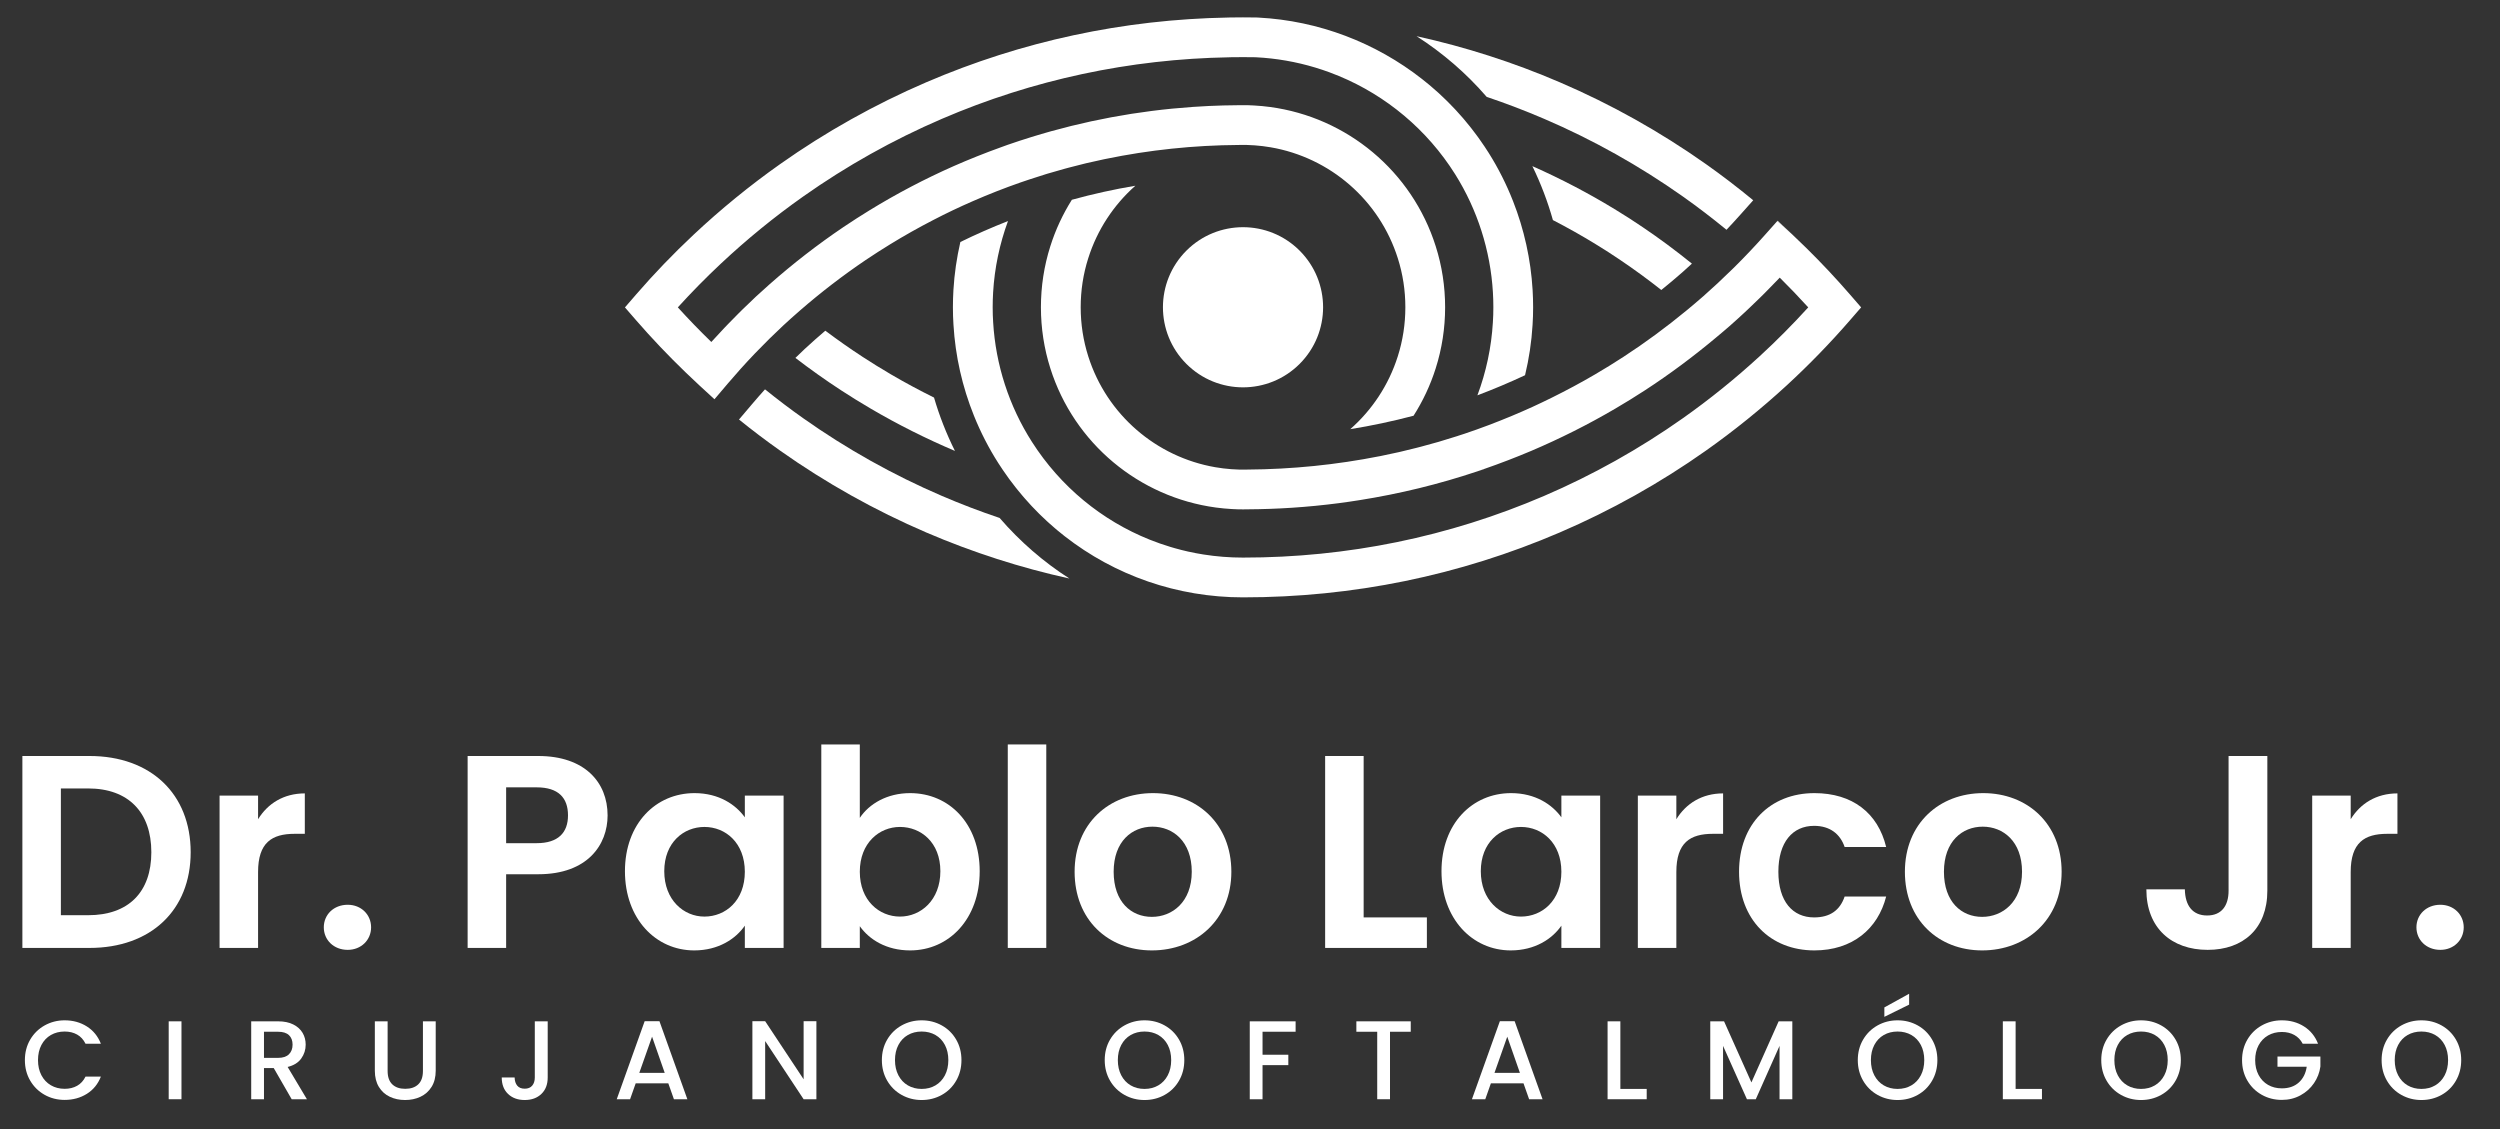 <svg xmlns="http://www.w3.org/2000/svg" width="899" height="406" viewBox="0 0 899 406" fill="none"><rect x="0" y="0" width="899" height="406" fill="#333333" stroke="none"/><path d="M359.464 186.259C352.486 183.909 345.583 181.281 338.769 178.357C321.238 170.834 304.424 161.419 288.792 150.371C284.144 147.089 279.576 143.615 275.094 140.008C273.52 141.754 271.973 143.518 270.461 145.3L265.742 150.863C270.577 154.767 275.521 158.506 280.542 162.05C296.987 173.672 314.68 183.58 333.129 191.497C349.819 198.661 366.999 204.168 384.555 208.04C375.264 202.085 366.809 194.77 359.463 186.258L359.464 186.259Z" fill="white"></path><path d="M313.155 146.965C322.891 152.673 333.012 157.745 343.4 162.157C340.326 155.993 337.802 149.569 335.875 142.966C330.619 140.365 325.447 137.594 320.392 134.631C316.728 132.479 313.405 130.425 310.219 128.34C305.648 125.364 301.17 122.204 296.783 118.918C294.272 121.06 291.8 123.241 289.393 125.477C288.257 126.535 287.144 127.622 286.027 128.704C291.353 132.78 296.815 136.677 302.403 140.314C305.771 142.518 309.286 144.692 313.155 146.964V146.965Z" fill="white"></path><path d="M665.207 105.853C660.248 100.133 655.013 94.564 649.596 89.225C647.939 87.592 646.268 85.976 644.579 84.39L644.563 84.375C642.785 82.709 640.961 81.089 639.139 79.466L634.345 84.845C632.783 86.598 631.185 88.328 629.567 90.044C629.503 90.112 629.442 90.182 629.378 90.249C627.499 92.237 625.585 94.2 623.637 96.131C623.248 96.517 622.844 96.889 622.452 97.273C620.884 98.808 619.305 100.33 617.698 101.823C617.55 101.961 617.397 102.093 617.249 102.23C615.687 103.674 614.119 105.111 612.525 106.513C610.511 108.285 608.453 110.016 606.377 111.727C599.157 117.675 591.589 123.252 583.778 128.337C580.396 130.536 576.97 132.652 573.593 134.627C568.542 137.586 563.373 140.355 558.117 142.956C555.772 144.116 553.415 145.25 551.035 146.337C548.625 147.437 546.194 148.493 543.751 149.516C538.139 151.866 532.448 154.022 526.689 155.953C525.881 156.223 525.068 156.478 524.257 156.74C524.254 156.745 524.251 156.751 524.248 156.756C523.986 156.841 523.721 156.915 523.459 156.998C521.456 157.638 519.448 158.261 517.431 158.849C517.375 158.865 517.319 158.883 517.263 158.9C515.204 159.499 513.135 160.062 511.062 160.608C510.503 160.755 509.944 160.899 509.384 161.042C507.558 161.509 505.727 161.958 503.891 162.383C503.605 162.449 503.321 162.521 503.036 162.586C500.983 163.054 498.923 163.489 496.858 163.905C496.608 163.955 496.36 164.015 496.11 164.065C496.116 164.06 496.121 164.054 496.127 164.049C480.544 167.138 464.627 168.757 448.499 168.857H448.495C448.134 168.866 447.77 168.869 447.404 168.869C447.266 168.869 447.128 168.869 446.989 168.868C446.857 168.868 446.722 168.869 446.585 168.869C446.221 168.869 445.845 168.866 445.485 168.857C444.576 168.834 443.672 168.783 442.771 168.718C440.837 168.579 438.925 168.341 437.039 168.015C415.798 164.348 397.992 149.133 391.339 128.147C389.532 122.465 388.616 116.525 388.616 110.494C388.616 104.463 389.523 98.564 391.316 92.909C394.573 82.578 400.533 73.643 408.276 66.788C400.575 68.082 392.957 69.768 385.442 71.837C382.205 76.992 379.571 82.601 377.681 88.597C375.448 95.638 374.315 103.005 374.315 110.493C374.315 117.981 375.457 125.394 377.709 132.474C386.267 159.468 409.652 178.796 437.267 182.513C439.158 182.768 441.069 182.948 442.996 183.054C443.703 183.093 444.41 183.132 445.121 183.15C445.739 183.165 446.397 183.172 447.022 183.172C447.647 183.172 448.237 183.165 448.719 183.152C454.01 183.12 459.284 182.932 464.538 182.59C470.172 182.223 475.779 181.67 481.358 180.949C483.901 180.62 486.436 180.243 488.966 179.841C503.312 177.564 517.437 174.126 531.226 169.511H531.23V169.509C532.041 169.237 532.845 168.941 533.654 168.661C536.557 167.656 539.445 166.603 542.313 165.496C545.091 164.424 547.856 163.319 550.597 162.154C560.985 157.738 571.096 152.66 580.815 146.967C584.382 144.881 588 142.646 591.575 140.322C600.404 134.573 608.923 128.221 617.023 121.441C618.681 120.053 620.347 118.673 621.966 117.249C623.805 115.633 625.618 113.98 627.415 112.31C627.968 111.796 628.514 111.274 629.063 110.755C630.342 109.547 631.609 108.327 632.863 107.094C633.433 106.534 634.002 105.974 634.567 105.41C635.982 103.994 637.38 102.562 638.761 101.117C639.078 100.785 639.403 100.459 639.718 100.125C639.81 100.028 639.905 99.934 639.997 99.836C643.504 103.308 646.928 106.883 650.242 110.533C644.727 116.602 638.902 122.468 632.871 128.02C624.09 136.088 614.779 143.606 605.197 150.371C589.583 161.406 572.763 170.82 555.208 178.354C520.959 193.056 484.549 200.511 446.987 200.511C442.16 200.511 437.394 200.131 432.725 199.39C430.857 199.094 429.005 198.74 427.171 198.329C425.588 197.975 424.02 197.57 422.465 197.133C421.941 196.986 421.419 196.833 420.899 196.676C418.359 195.911 415.861 195.036 413.409 194.054C396.248 187.178 381.4 175.054 371.073 158.879C362.855 146.017 358.038 131.167 357.138 115.881C357.023 114.151 356.968 112.387 356.968 110.491C356.968 108.696 357.022 106.892 357.127 105.119C357.643 96.346 359.464 87.701 362.473 79.491C356.666 81.767 350.951 84.28 345.346 87.023C344.04 92.682 343.194 98.453 342.852 104.273C342.73 106.32 342.668 108.412 342.668 110.49C342.668 112.706 342.734 114.779 342.867 116.774C343.53 128.031 346.046 139.106 350.245 149.521C352.635 155.45 355.565 161.167 359.022 166.576C359.542 167.39 360.076 168.191 360.615 168.987C361.338 170.054 362.074 171.109 362.83 172.143C362.906 172.247 362.986 172.347 363.063 172.451C363.75 173.382 364.451 174.299 365.165 175.204C365.419 175.526 365.679 175.843 365.936 176.162C366.496 176.855 367.063 177.54 367.639 178.216C367.921 178.547 368.203 178.879 368.489 179.206C369.118 179.926 369.757 180.635 370.403 181.336C370.621 181.572 370.834 181.814 371.054 182.048C371.915 182.965 372.791 183.865 373.682 184.748C373.896 184.96 374.116 185.164 374.331 185.374C375.025 186.05 375.726 186.717 376.437 187.371C376.749 187.658 377.064 187.941 377.379 188.224C378.034 188.812 378.695 189.391 379.363 189.961C379.671 190.224 379.977 190.488 380.287 190.747C381.129 191.449 381.981 192.137 382.843 192.811C400.884 206.907 423.295 214.81 446.986 214.81C486.497 214.81 524.806 206.966 560.847 191.494C579.32 183.566 597.018 173.659 613.446 162.05C623.523 154.936 633.314 147.029 642.55 138.544C650.517 131.208 658.138 123.361 665.201 115.218L669.265 110.534L665.203 105.849L665.207 105.853Z" fill="white"></path><path d="M581.28 75.615C571.575 69.655 561.454 64.356 551.039 59.745C554.076 65.979 556.553 72.474 558.427 79.144C563.658 81.85 568.8 84.732 573.821 87.816C576.823 89.643 579.799 91.557 582.694 93.529C587.713 96.91 592.625 100.505 597.404 104.28C599.969 102.205 602.503 100.094 604.973 97.921C606.133 96.901 607.269 95.848 608.412 94.803C602.677 90.173 596.773 85.77 590.714 81.689C587.646 79.6 584.462 77.551 581.279 75.614L581.28 75.615Z" fill="white"></path><path d="M560.91 29.593C544.205 22.414 526.992 16.89 509.395 13.013C518.747 19.001 527.26 26.331 534.613 34.837C541.58 37.186 548.47 39.811 555.271 42.734C572.754 50.228 589.552 59.632 605.202 70.689C610.536 74.454 615.752 78.46 620.845 82.631C622.53 80.853 624.184 79.053 625.805 77.234L630.458 72.013C624.929 67.462 619.254 63.104 613.451 59.008C596.986 47.377 579.308 37.478 560.91 29.593Z" fill="white"></path><path d="M639.231 79.366L639.141 79.467C640.963 81.09 642.787 82.711 644.565 84.376L639.231 79.366Z" fill="white"></path><path d="M544.081 72.307C541.724 66.303 538.812 60.514 535.37 55.036C534.875 54.248 534.366 53.471 533.851 52.7C533.135 51.626 532.402 50.567 531.651 49.525C531.496 49.31 531.335 49.099 531.178 48.885C530.563 48.046 529.937 47.217 529.298 46.398C529.065 46.099 528.831 45.801 528.595 45.505C527.925 44.665 527.243 43.835 526.549 43.018C526.408 42.851 526.271 42.68 526.129 42.515C525.299 41.55 524.449 40.603 523.587 39.671C523.363 39.429 523.134 39.192 522.908 38.952C522.236 38.239 521.554 37.536 520.863 36.844C520.603 36.583 520.344 36.322 520.081 36.065C519.202 35.203 518.313 34.352 517.406 33.523C517.377 33.496 517.349 33.468 517.319 33.442C516.378 32.584 515.418 31.75 514.449 30.928C514.182 30.702 513.914 30.481 513.645 30.257C512.887 29.628 512.12 29.01 511.345 28.403C494.673 15.339 474.203 7.457 452.558 6.322C452.486 6.315 452.44 6.315 452.376 6.311C452.099 6.294 451.884 6.292 451.822 6.288C450.208 6.259 448.568 6.244 446.96 6.244C445.352 6.244 443.775 6.258 442.287 6.286C442.153 6.286 441.913 6.286 441.604 6.307C403.966 6.982 367.454 14.816 333.069 29.591C314.617 37.522 296.945 47.419 280.546 59.004C269.655 66.692 259.182 75.237 249.421 84.397C242.156 91.206 235.212 98.426 228.783 105.857L224.73 110.542L228.79 115.22C234.375 121.657 240.302 127.882 246.451 133.813C248.103 135.407 249.763 136.99 251.447 138.537L251.458 138.547L256.925 143.571L256.999 143.483L261.738 137.897C263.232 136.135 264.759 134.391 266.312 132.664C266.335 132.639 266.356 132.612 266.379 132.587C268.043 130.737 269.74 128.909 271.464 127.106C271.891 126.659 272.333 126.228 272.764 125.784C274.075 124.434 275.39 123.088 276.732 121.769C276.82 121.682 276.911 121.599 276.999 121.513C278.518 120.023 280.048 118.546 281.601 117.101C283.567 115.274 285.575 113.482 287.608 111.715C295.114 105.19 303.048 99.083 311.279 93.52C314.323 91.476 317.316 89.554 320.187 87.799C325.195 84.723 330.33 81.845 335.557 79.142C337.896 77.932 340.25 76.75 342.628 75.618C345.034 74.473 347.461 73.373 349.903 72.308C355.529 69.855 361.243 67.605 367.036 65.591C367.831 65.313 368.631 65.052 369.429 64.783C369.708 64.689 369.986 64.594 370.265 64.501C372.221 63.849 374.183 63.215 376.153 62.614C376.254 62.583 376.354 62.55 376.456 62.519C378.515 61.894 380.585 61.307 382.659 60.738C383.213 60.586 383.768 60.437 384.324 60.289C386.152 59.802 387.985 59.333 389.824 58.889C390.115 58.819 390.405 58.742 390.697 58.673C392.756 58.184 394.824 57.729 396.896 57.295C397.136 57.245 397.376 57.198 397.615 57.148C413.251 53.92 429.248 52.231 445.482 52.131H445.486C445.861 52.122 446.249 52.119 446.624 52.119C446.748 52.119 446.87 52.119 446.99 52.119C447.115 52.119 447.24 52.119 447.365 52.119C447.745 52.119 448.123 52.121 448.496 52.131C449.405 52.154 450.309 52.205 451.21 52.269C453.145 52.408 455.056 52.646 456.942 52.971C478.221 56.64 496.038 71.886 502.668 92.92C504.457 98.563 505.366 104.475 505.366 110.492C505.366 116.509 504.449 122.463 502.639 128.152C499.354 138.516 493.348 147.474 485.551 154.329C493.224 153.09 500.818 151.478 508.316 149.5C511.64 144.276 514.337 138.576 516.27 132.48C518.524 125.393 519.665 117.995 519.665 110.492C519.665 102.989 518.532 95.639 516.302 88.609C507.777 61.558 484.377 42.191 456.712 38.473C454.821 38.219 452.91 38.038 450.982 37.933C450.275 37.894 449.568 37.855 448.857 37.837C448.24 37.822 447.607 37.82 446.99 37.82C446.373 37.82 445.742 37.821 445.26 37.834C441.705 37.856 438.159 37.95 434.622 38.115C432.716 38.204 430.814 38.319 428.914 38.45C409.164 39.813 389.753 43.438 370.944 49.262C368.059 50.155 365.186 51.09 362.331 52.087C361.528 52.366 360.734 52.67 359.934 52.957C357.021 54.003 354.126 55.099 351.252 56.252C348.469 57.368 345.7 58.517 342.957 59.731C332.53 64.344 322.411 69.652 312.716 75.606C309.685 77.459 306.519 79.492 303.289 81.661C293.996 87.941 285.072 94.866 276.672 102.287C275.051 103.719 273.442 105.163 271.862 106.632C270.189 108.189 268.541 109.779 266.906 111.384C266.422 111.859 265.944 112.34 265.464 112.819C264.264 114.016 263.075 115.224 261.898 116.444C261.425 116.934 260.951 117.423 260.482 117.916C258.928 119.553 257.389 121.203 255.882 122.875C255.861 122.898 255.839 122.921 255.818 122.944C255.809 122.954 255.8 122.964 255.791 122.973C251.653 118.959 247.628 114.799 243.748 110.532C248.656 105.123 253.836 99.86 259.203 94.83C268.487 86.117 278.442 77.995 288.795 70.687C304.383 59.674 321.18 50.269 338.716 42.73C371.461 28.659 406.247 21.214 442.107 20.601L442.664 20.581C444.111 20.557 445.553 20.545 446.995 20.545C448.477 20.545 449.96 20.558 451.445 20.584L451.635 20.594C458.942 20.962 466.096 22.221 472.96 24.29C474.676 24.807 476.374 25.375 478.052 25.993C479.206 26.417 480.35 26.865 481.483 27.336C498.489 34.398 513.192 46.623 523.263 62.644C523.271 62.657 523.28 62.67 523.288 62.683C531.278 75.416 535.968 90.088 536.851 105.127C536.957 106.894 537.01 108.698 537.01 110.492C537.01 112.387 536.954 114.151 536.837 115.936C536.307 124.922 534.419 133.772 531.278 142.157C537.076 139.973 542.791 137.561 548.406 134.932C549.832 128.998 550.751 122.938 551.111 116.828C551.246 114.778 551.311 112.706 551.311 110.493C551.311 108.415 551.25 106.323 551.127 104.283C550.483 93.307 548.083 82.496 544.082 72.306L544.081 72.307Z" fill="white"></path><path d="M533.628 168.71L533.658 168.664C532.849 168.944 532.045 169.24 531.234 169.512L533.629 168.711L533.628 168.71Z" fill="white"></path><path d="M467.351 130.856C478.597 119.611 478.597 101.378 467.351 90.132C456.106 78.887 437.873 78.887 426.627 90.132C415.382 101.378 415.382 119.611 426.627 130.856C437.873 142.102 456.106 142.102 467.351 130.856Z" fill="white"></path><path d="M68.565 306.466C68.565 327.331 54.226 340.877 32.176 340.877H8.047V271.856H32.176C54.225 271.856 68.565 285.503 68.565 306.466ZM31.682 329.11C46.214 329.11 54.422 320.804 54.422 306.466C54.422 292.128 46.214 283.525 31.682 283.525H21.892V329.109L31.682 329.11Z" fill="white"></path><path d="M92.803 340.877H78.957V286.095H92.803V294.6C96.264 288.964 101.999 285.304 109.612 285.304V299.84H105.954C97.746 299.84 92.803 303.004 92.803 313.585V340.877Z" fill="white"></path><path d="M125.043 341.57C120 341.57 116.438 338.01 116.438 333.461C116.438 328.912 120 325.354 125.043 325.354C129.89 325.354 133.448 328.914 133.448 333.461C133.448 338.008 129.89 341.57 125.043 341.57Z" fill="white"></path><path d="M193.575 314.377H182.006V340.878H168.16V271.857H193.574C210.186 271.857 218.491 281.251 218.491 293.216C218.491 303.699 211.371 314.378 193.574 314.378L193.575 314.377ZM192.981 303.204C200.791 303.204 204.253 299.347 204.253 293.215C204.253 286.887 200.792 283.13 192.981 283.13H182.006V303.204H192.981Z" fill="white"></path><path d="M249.747 285.206C258.545 285.206 264.577 289.36 267.841 293.908V286.096H281.783V340.878H267.841V332.869C264.576 337.615 258.348 341.767 249.647 341.767C235.805 341.767 224.73 330.395 224.73 313.289C224.73 296.183 235.805 285.206 249.747 285.206ZM253.305 297.369C245.888 297.369 238.869 302.906 238.869 313.289C238.869 323.672 245.888 329.604 253.305 329.604C260.918 329.604 267.841 323.87 267.841 313.488C267.841 303.106 260.918 297.369 253.305 297.369Z" fill="white"></path><path d="M327.28 285.206C341.322 285.206 352.297 296.182 352.297 313.289C352.297 330.396 341.322 341.767 327.28 341.767C318.679 341.767 312.547 337.812 309.186 333.065V340.877H295.34V267.704H309.186V294.106C312.547 289.063 318.972 285.206 327.28 285.206ZM323.622 297.369C316.205 297.369 309.186 303.105 309.186 313.487C309.186 323.869 316.205 329.603 323.622 329.603C331.135 329.603 338.158 323.672 338.158 313.288C338.158 302.904 331.135 297.368 323.622 297.368V297.369Z" fill="white"></path><path d="M362.395 267.704H376.241V340.877H362.395V267.704Z" fill="white"></path><path d="M414.217 341.767C398.396 341.767 386.43 330.692 386.43 313.488C386.43 296.183 398.79 285.207 414.611 285.207C430.432 285.207 442.796 296.183 442.796 313.488C442.796 330.693 430.139 341.767 414.217 341.767ZM414.217 329.704C421.533 329.704 428.556 324.363 428.556 313.487C428.556 302.511 421.73 297.27 414.413 297.27C407.096 297.27 400.471 302.51 400.471 313.487C400.471 324.363 406.799 329.704 414.216 329.704H414.217Z" fill="white"></path><path d="M490.366 271.856V329.901H513.106V340.877H476.52V271.856H490.366Z" fill="white"></path><path d="M543.376 285.206C552.174 285.206 558.206 289.36 561.47 293.908V286.096H575.412V340.878H561.47V332.869C558.205 337.615 551.977 341.767 543.276 341.767C529.434 341.767 518.359 330.395 518.359 313.289C518.359 296.183 529.434 285.206 543.376 285.206ZM546.934 297.369C539.517 297.369 532.498 302.906 532.498 313.289C532.498 323.672 539.517 329.604 546.934 329.604C554.547 329.604 561.47 323.87 561.47 313.488C561.47 303.106 554.547 297.369 546.934 297.369Z" fill="white"></path><path d="M602.815 340.877H588.969V286.095H602.815V294.6C606.273 288.964 612.011 285.304 619.624 285.304V299.84H615.966C607.758 299.84 602.815 303.004 602.815 313.585V340.877Z" fill="white"></path><path d="M652.456 285.206C666.101 285.206 675.296 292.326 678.264 304.587H663.334C661.752 299.941 658.094 296.974 652.356 296.974C644.642 296.974 639.502 302.809 639.502 313.488C639.502 324.167 644.642 329.902 652.356 329.902C658.094 329.902 661.652 327.332 663.334 322.387H678.264C675.297 334.056 666.101 341.768 652.456 341.768C636.635 341.768 625.363 330.693 625.363 313.489C625.363 296.285 636.635 285.208 652.456 285.208V285.206Z" fill="white"></path><path d="M712.787 341.767C696.966 341.767 685 330.692 685 313.488C685 296.183 697.36 285.207 713.181 285.207C729.002 285.207 741.362 296.183 741.362 313.488C741.362 330.693 728.705 341.767 712.787 341.767ZM712.787 329.704C720.103 329.704 727.123 324.363 727.123 313.487C727.123 302.511 720.301 297.27 712.984 297.27C705.667 297.27 699.042 302.51 699.042 313.487C699.042 324.363 705.37 329.704 712.787 329.704Z" fill="white"></path><path d="M801.394 271.856H815.336V320.309C815.336 333.956 806.638 341.569 793.881 341.569C780.927 341.569 771.832 333.757 771.832 319.815H785.674C785.774 325.648 788.441 329.209 793.685 329.209C798.825 329.209 801.395 325.748 801.395 320.309L801.394 271.856Z" fill="white"></path><path d="M845.311 340.877H831.465V286.095H845.311V294.6C848.769 288.964 854.507 285.304 862.12 285.304V299.84H858.462C850.254 299.84 845.311 303.004 845.311 313.585V340.877Z" fill="white"></path><path d="M877.55 341.57C872.507 341.57 868.949 338.01 868.949 333.461C868.949 328.912 872.507 325.354 877.55 325.354C882.393 325.354 885.955 328.914 885.955 333.461C885.955 338.008 882.393 341.57 877.55 341.57Z" fill="white"></path><path d="M10.863 373.839C12.136 371.663 13.873 369.963 16.061 368.74C18.253 367.519 20.649 366.907 23.258 366.907C26.241 366.907 28.896 367.638 31.219 369.103C33.542 370.569 35.228 372.645 36.278 375.331H30.756C30.031 373.853 29.023 372.751 27.731 372.026C26.442 371.301 24.953 370.938 23.259 370.938C21.403 370.938 19.751 371.355 18.3 372.188C16.849 373.02 15.715 374.216 14.893 375.775C14.075 377.334 13.666 379.148 13.666 381.218C13.666 383.288 14.075 385.1 14.893 386.659C15.715 388.218 16.849 389.42 18.3 390.267C19.751 391.114 21.403 391.537 23.259 391.537C24.953 391.537 26.443 391.174 27.731 390.449C29.024 389.724 30.031 388.622 30.756 387.144H36.278C35.228 389.832 33.542 391.9 31.219 393.351C28.896 394.802 26.241 395.527 23.258 395.527C20.622 395.527 18.218 394.917 16.042 393.694C13.866 392.471 12.137 390.771 10.863 388.595C9.586 386.419 8.949 383.959 8.949 381.219C8.949 378.479 9.586 376.017 10.863 373.841V373.839Z" fill="white"></path><path d="M65.26 367.27V395.285H60.664V367.27H65.26Z" fill="white"></path><path d="M104.888 395.285L98.436 384.079H94.928V395.285H90.332V367.27H100.01C102.159 367.27 103.981 367.646 105.47 368.399C106.963 369.151 108.075 370.159 108.816 371.422C109.557 372.684 109.923 374.096 109.923 375.653C109.923 377.482 109.394 379.141 108.333 380.633C107.272 382.124 105.636 383.137 103.436 383.676L110.366 395.285H104.886H104.888ZM94.928 380.411H100.01C101.727 380.411 103.024 379.981 103.9 379.12C104.772 378.259 105.208 377.104 105.208 375.653C105.208 374.202 104.78 373.068 103.919 372.248C103.058 371.428 101.754 371.019 100.01 371.019H94.928V380.411Z" fill="white"></path><path d="M139.389 367.27V385.127C139.389 387.251 139.945 388.849 141.06 389.924C142.175 391.001 143.73 391.537 145.718 391.537C147.732 391.537 149.299 391.001 150.414 389.924C151.529 388.849 152.085 387.252 152.085 385.127V367.27H156.681V385.046C156.681 387.33 156.183 389.266 155.191 390.852C154.195 392.438 152.864 393.621 151.201 394.398C149.534 395.179 147.693 395.567 145.679 395.567C143.665 395.567 141.828 395.179 140.176 394.398C138.521 393.62 137.212 392.438 136.244 390.852C135.275 389.266 134.793 387.331 134.793 385.046V367.27H139.389Z" fill="white"></path><path d="M196.954 367.27V387.465C196.954 389.964 196.194 391.939 194.673 393.39C193.156 394.841 191.161 395.566 188.688 395.566C186.215 395.566 184.219 394.841 182.703 393.39C181.183 391.939 180.426 389.963 180.426 387.465H185.06C185.087 388.702 185.403 389.682 186.005 390.407C186.611 391.132 187.506 391.495 188.687 391.495C189.868 391.495 190.771 391.126 191.388 390.388C192.005 389.65 192.314 388.675 192.314 387.465V367.27H196.952H196.954Z" fill="white"></path><path d="M240.323 389.56H228.596L226.578 395.285H221.781L231.818 367.229H237.139L247.176 395.285H242.341L240.323 389.56ZM239.034 385.811L234.481 372.791L229.885 385.811H239.034Z" fill="white"></path><path d="M293.577 395.285H288.981L275.155 374.364V395.285H270.559V367.229H275.155L288.981 388.109V367.229H293.577V395.285Z" fill="white"></path><path d="M324.233 393.734C322.045 392.511 320.309 390.805 319.035 388.613C317.758 386.423 317.121 383.957 317.121 381.218C317.121 378.479 317.758 376.016 319.035 373.84C320.308 371.664 322.045 369.964 324.233 368.741C326.425 367.52 328.821 366.908 331.43 366.908C334.062 366.908 336.473 367.52 338.665 368.741C340.857 369.964 342.582 371.664 343.844 373.84C345.11 376.016 345.739 378.476 345.739 381.218C345.739 383.96 345.11 386.424 343.844 388.613C342.582 390.805 340.857 392.51 338.665 393.734C336.473 394.958 334.061 395.567 331.43 395.567C328.821 395.567 326.425 394.957 324.233 393.734ZM336.388 390.307C337.839 389.46 338.973 388.25 339.795 386.678C340.613 385.107 341.022 383.286 341.022 381.218C341.022 379.15 340.613 377.334 339.795 375.775C338.973 374.216 337.839 373.02 336.388 372.188C334.937 371.354 333.282 370.938 331.429 370.938C329.576 370.938 327.921 371.355 326.47 372.188C325.019 373.02 323.885 374.216 323.063 375.775C322.245 377.334 321.836 379.148 321.836 381.218C321.836 383.288 322.245 385.108 323.063 386.678C323.885 388.25 325.019 389.46 326.47 390.307C327.921 391.154 329.573 391.577 331.429 391.577C333.285 391.577 334.937 391.154 336.388 390.307Z" fill="white"></path><path d="M404.37 393.734C402.182 392.511 400.446 390.805 399.172 388.613C397.895 386.423 397.258 383.957 397.258 381.218C397.258 378.479 397.895 376.016 399.172 373.84C400.445 371.664 402.182 369.964 404.37 368.741C406.562 367.52 408.958 366.908 411.567 366.908C414.199 366.908 416.61 367.52 418.802 368.741C420.994 369.964 422.719 371.664 423.981 373.84C425.247 376.016 425.876 378.476 425.876 381.218C425.876 383.96 425.247 386.424 423.981 388.613C422.719 390.805 420.994 392.51 418.802 393.734C416.61 394.958 414.198 395.567 411.567 395.567C408.958 395.567 406.562 394.957 404.37 393.734ZM416.525 390.307C417.976 389.46 419.11 388.25 419.932 386.678C420.75 385.107 421.159 383.286 421.159 381.218C421.159 379.15 420.75 377.334 419.932 375.775C419.11 374.216 417.976 373.02 416.525 372.188C415.074 371.354 413.419 370.938 411.566 370.938C409.713 370.938 408.058 371.355 406.607 372.188C405.156 373.02 404.022 374.216 403.2 375.775C402.382 377.334 401.973 379.148 401.973 381.218C401.973 383.288 402.382 385.108 403.2 386.678C404.022 388.25 405.156 389.46 406.607 390.307C408.058 391.154 409.71 391.577 411.566 391.577C413.422 391.577 415.074 391.154 416.525 390.307Z" fill="white"></path><path d="M465.903 367.27V371.019H454.01V379.283H463.283V383.032H454.01V395.286H449.414V367.271L465.903 367.27Z" fill="white"></path><path d="M507.303 367.27V371.019H499.844V395.285H495.248V371.019H487.75V367.27H507.303Z" fill="white"></path><path d="M547.851 389.56H536.124L534.106 395.285H529.309L539.346 367.229H544.667L554.704 395.285H549.869L547.851 389.56ZM546.562 385.811L542.009 372.791L537.413 385.811H546.562Z" fill="white"></path><path d="M582.682 391.576H592.155V395.284H578.086V367.269H582.682V391.576Z" fill="white"></path><path d="M644.52 367.27V395.285H639.924V376.097L631.381 395.285H628.194L619.608 376.097V395.285H615.012V367.27H619.971L629.807 389.238L639.605 367.27H644.52Z" fill="white"></path><path d="M675.174 393.734C672.986 392.511 671.251 390.805 669.977 388.613C668.7 386.423 668.062 383.957 668.062 381.218C668.062 378.479 668.7 376.016 669.977 373.84C671.25 371.664 672.986 369.964 675.174 368.741C677.366 367.52 679.763 366.908 682.372 366.908C685.004 366.908 687.415 367.52 689.607 368.741C691.799 369.964 693.524 371.664 694.786 373.84C696.052 376.016 696.681 378.476 696.681 381.218C696.681 383.96 696.052 386.424 694.786 388.613C693.524 390.805 691.799 392.51 689.607 393.734C687.415 394.957 685.003 395.567 682.372 395.567C679.763 395.567 677.366 394.957 675.174 393.734ZM687.33 390.307C688.781 389.46 689.915 388.25 690.737 386.678C691.555 385.107 691.964 383.286 691.964 381.218C691.964 379.15 691.555 377.334 690.737 375.775C689.915 374.216 688.781 373.02 687.33 372.188C685.879 371.354 684.223 370.938 682.37 370.938C680.517 370.938 678.862 371.355 677.411 372.188C675.96 373.02 674.827 374.216 674.005 375.775C673.187 377.334 672.778 379.148 672.778 381.218C672.778 383.288 673.187 385.108 674.005 386.678C674.827 388.25 675.96 389.46 677.411 390.307C678.862 391.154 680.514 391.577 682.37 391.577C684.226 391.577 685.879 391.154 687.33 390.307ZM686.523 361.263L677.614 365.656V362.27L686.523 357.352V361.263Z" fill="white"></path><path d="M724.815 391.576H734.288V395.284H720.219V367.269H724.815V391.576Z" fill="white"></path><path d="M762.725 393.734C760.537 392.511 758.801 390.805 757.527 388.613C756.25 386.423 755.613 383.957 755.613 381.218C755.613 378.479 756.25 376.016 757.527 373.84C758.8 371.664 760.537 369.964 762.725 368.741C764.917 367.52 767.313 366.908 769.922 366.908C772.554 366.908 774.965 367.52 777.157 368.741C779.349 369.964 781.074 371.664 782.336 373.84C783.602 376.016 784.231 378.476 784.231 381.218C784.231 383.96 783.602 386.424 782.336 388.613C781.074 390.805 779.349 392.51 777.157 393.734C774.965 394.958 772.553 395.567 769.922 395.567C767.313 395.567 764.917 394.957 762.725 393.734ZM774.88 390.307C776.331 389.46 777.465 388.25 778.287 386.678C779.105 385.107 779.514 383.286 779.514 381.218C779.514 379.15 779.105 377.334 778.287 375.775C777.465 374.216 776.331 373.02 774.88 372.188C773.429 371.354 771.774 370.938 769.921 370.938C768.068 370.938 766.413 371.355 764.962 372.188C763.511 373.02 762.377 374.216 761.555 375.775C760.737 377.334 760.328 379.148 760.328 381.218C760.328 383.288 760.737 385.108 761.555 386.678C762.377 388.25 763.511 389.46 764.962 390.307C766.413 391.154 768.065 391.577 769.921 391.577C771.777 391.577 773.429 391.154 774.88 390.307Z" fill="white"></path><path d="M828.049 375.331C827.324 373.934 826.316 372.879 825.024 372.167C823.735 371.455 822.246 371.098 820.552 371.098C818.696 371.098 817.044 371.517 815.593 372.348C814.142 373.182 813.008 374.364 812.186 375.896C811.368 377.428 810.959 379.201 810.959 381.217C810.959 383.233 811.368 385.012 812.186 386.558C813.008 388.103 814.142 389.292 815.593 390.125C817.044 390.958 818.696 391.373 820.552 391.373C823.053 391.373 825.078 390.675 826.637 389.278C828.196 387.881 829.149 385.986 829.5 383.594H818.981V379.926H834.416V383.513C834.123 385.691 833.351 387.692 832.101 389.519C830.851 391.348 829.226 392.805 827.223 393.893C825.22 394.981 822.998 395.525 820.551 395.525C817.915 395.525 815.511 394.915 813.335 393.692C811.159 392.469 809.43 390.769 808.156 388.593C806.879 386.417 806.242 383.957 806.242 381.217C806.242 378.477 806.879 376.015 808.156 373.839C809.429 371.663 811.166 369.963 813.354 368.74C815.546 367.519 817.942 366.907 820.551 366.907C823.534 366.907 826.189 367.638 828.512 369.103C830.835 370.569 832.521 372.645 833.571 375.331H828.049Z" fill="white"></path><path d="M863.542 393.734C861.354 392.511 859.618 390.805 858.344 388.613C857.067 386.423 856.43 383.957 856.43 381.218C856.43 378.479 857.067 376.016 858.344 373.84C859.617 371.664 861.354 369.964 863.542 368.741C865.734 367.52 868.13 366.908 870.739 366.908C873.371 366.908 875.782 367.52 877.974 368.741C880.166 369.964 881.891 371.664 883.153 373.84C884.419 376.016 885.048 378.476 885.048 381.218C885.048 383.96 884.419 386.424 883.153 388.613C881.891 390.805 880.166 392.51 877.974 393.734C875.782 394.958 873.37 395.567 870.739 395.567C868.13 395.567 865.734 394.957 863.542 393.734ZM875.697 390.307C877.148 389.46 878.282 388.25 879.104 386.678C879.922 385.107 880.331 383.286 880.331 381.218C880.331 379.15 879.922 377.334 879.104 375.775C878.282 374.216 877.148 373.02 875.697 372.188C874.246 371.354 872.591 370.938 870.738 370.938C868.885 370.938 867.23 371.355 865.779 372.188C864.328 373.02 863.194 374.216 862.372 375.775C861.554 377.334 861.145 379.148 861.145 381.218C861.145 383.288 861.554 385.108 862.372 386.678C863.194 388.25 864.328 389.46 865.779 390.307C867.23 391.154 868.882 391.577 870.738 391.577C872.594 391.577 874.246 391.154 875.697 390.307Z" fill="white"></path></svg>